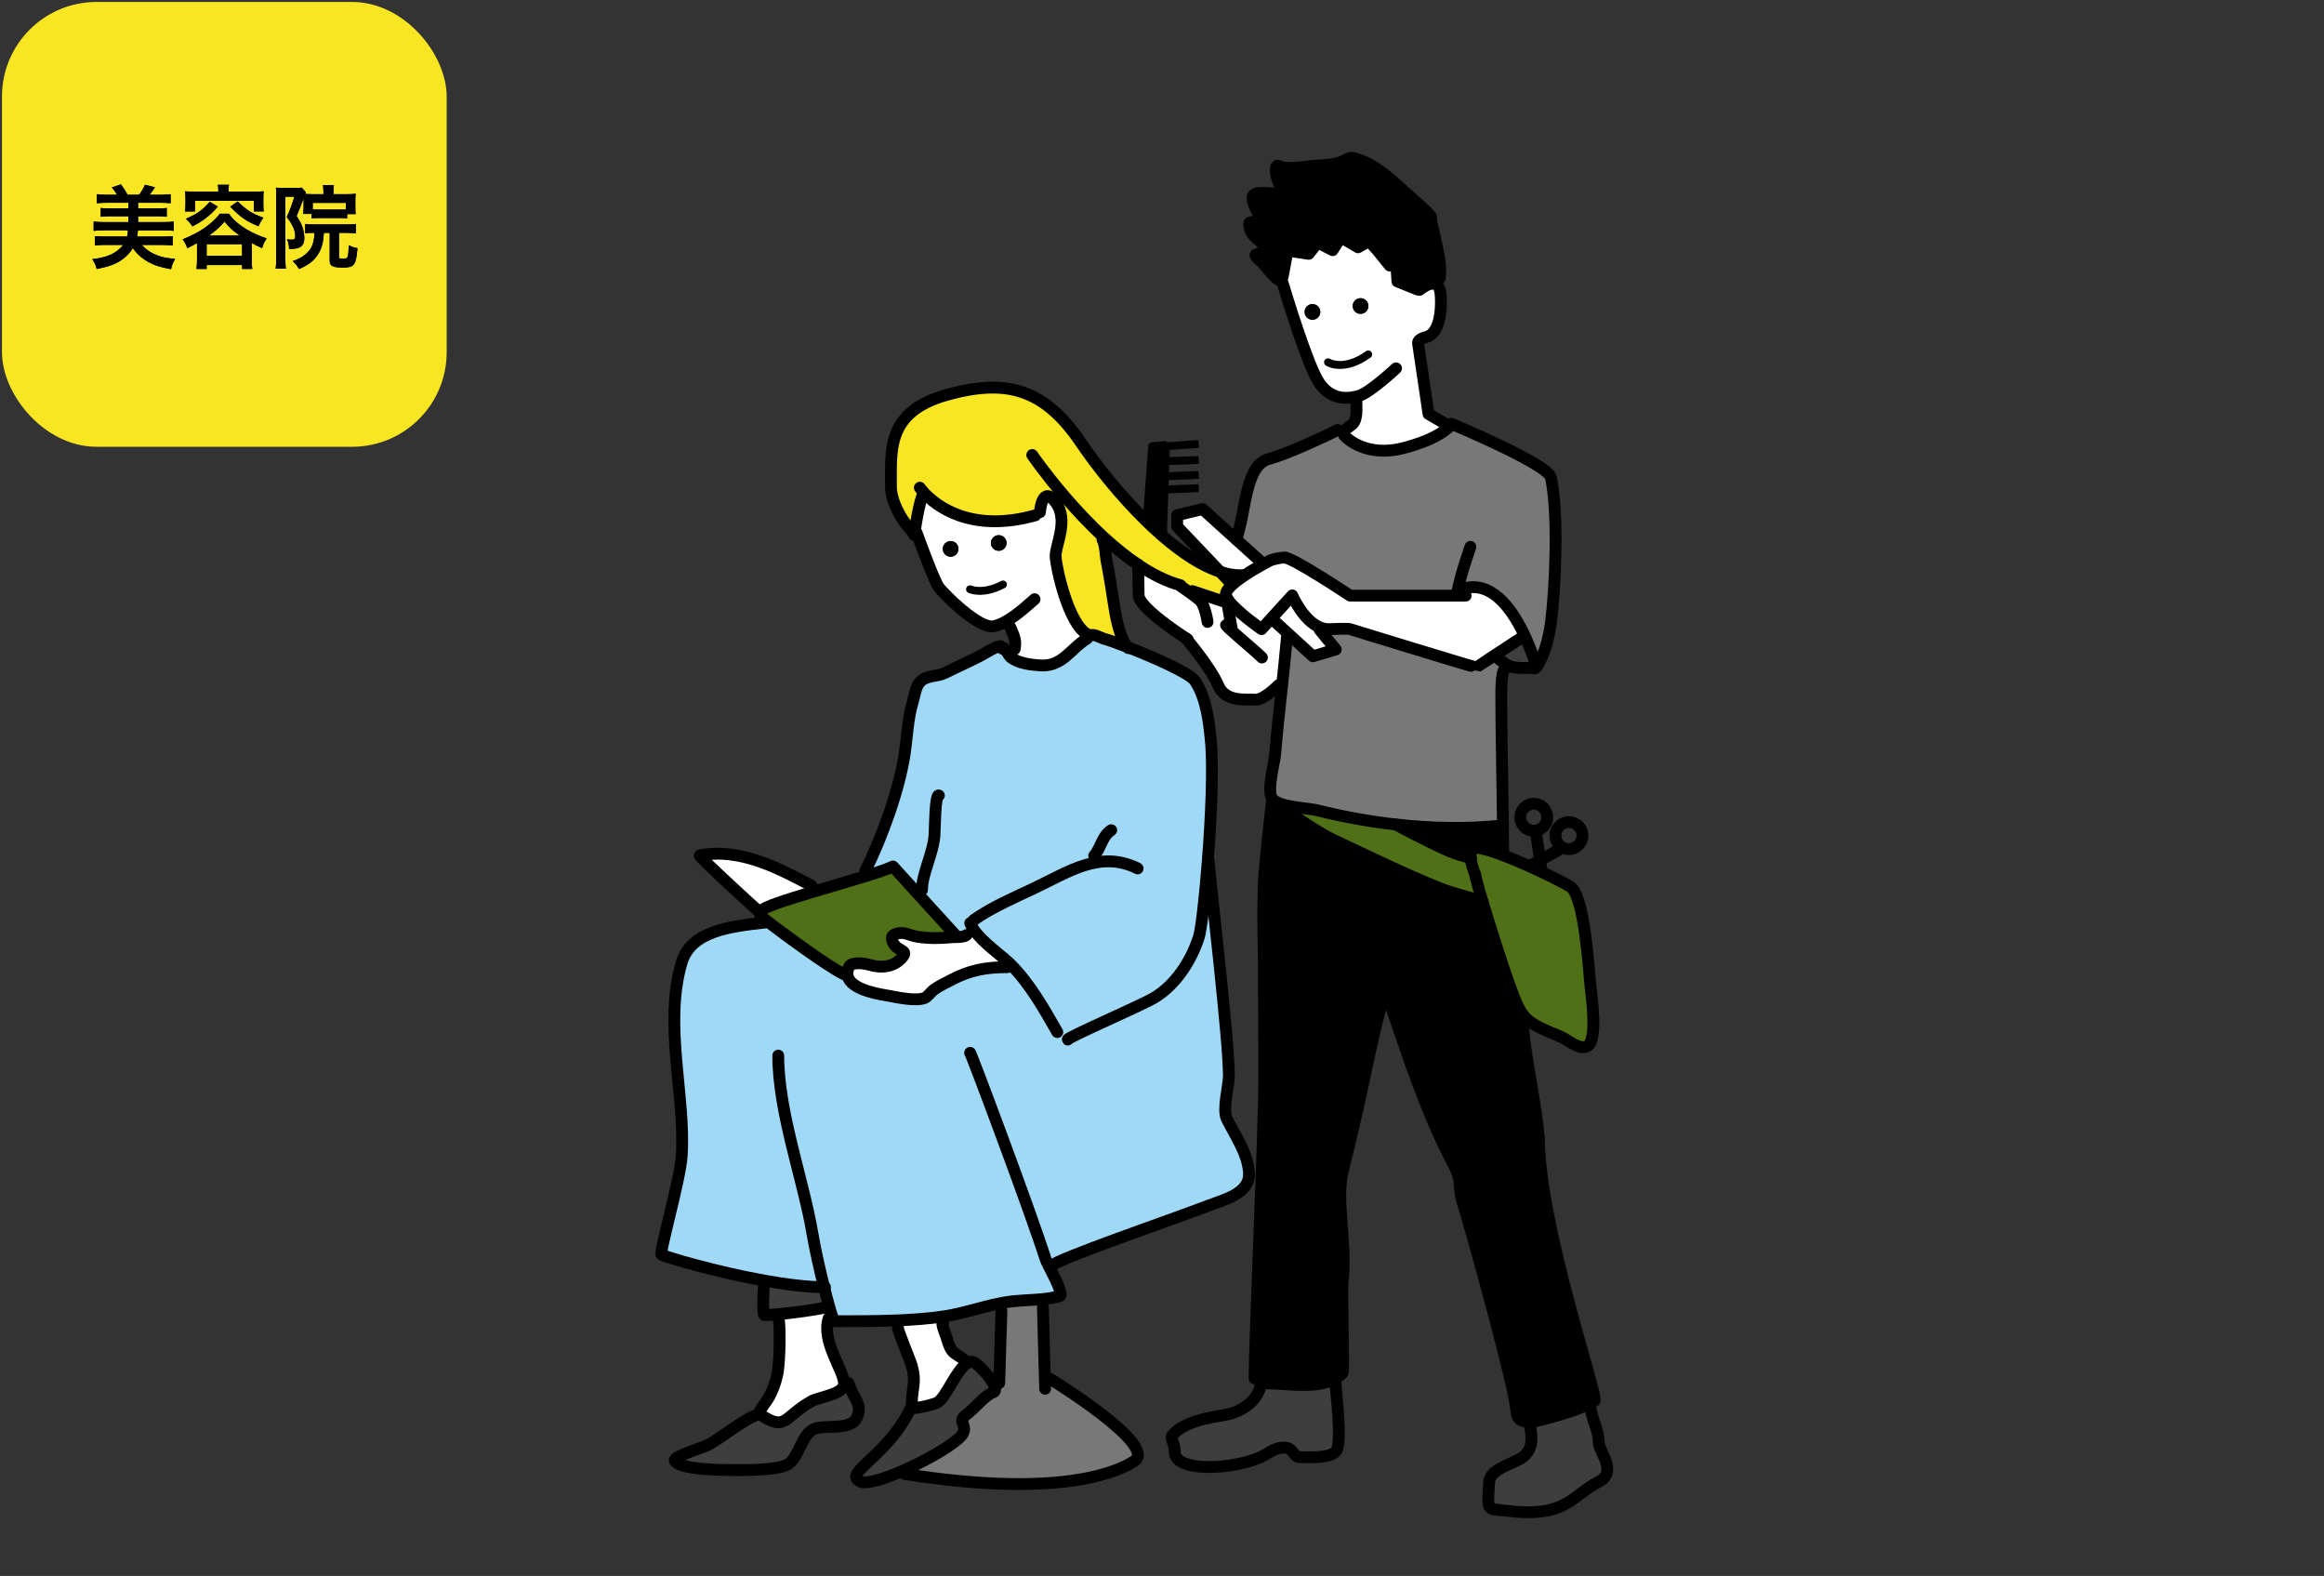 <?xml version="1.0" encoding="UTF-8"?>
<svg id="_イヤー_1" data-name="レイヤー 1" xmlns="http://www.w3.org/2000/svg" viewBox="0 0 590 400">
  <rect x="0" y="0" width="590" height="400" fill="#333333" stroke="none"/>
  <defs>
    <style>
      .cls-1 {
        fill: #f9e623;
      }

      .cls-2 {
        fill: #fff;
      }

      .cls-3 {
        fill: #9fd9f6;
      }

      .cls-4 {
        fill: #3e3e3e;
      }

      .cls-5 {
        fill: #787878;
      }

      .cls-6 {
        fill: #4f7016;
      }

      .cls-7, .cls-8, .cls-9 {
        stroke-width: 2px;
      }

      .cls-7, .cls-8, .cls-9, .cls-10 {
        fill: none;
        stroke: #000;
      }

      .cls-7, .cls-9, .cls-10 {
        stroke-linejoin: round;
      }

      .cls-7, .cls-10 {
        stroke-linecap: round;
      }

      .cls-8 {
        stroke-miterlimit: 10;
      }

      .cls-10 {
        stroke-width: 3px;
      }
    </style>
  </defs>
  <rect class="cls-1" x=".5" y=".5" width="112.9" height="112.9" rx="24" ry="24"/>
  <g>
    <g>
      <path d="M26.22,58.46c-.94,0-1.68,.05-2.44,.14v-2.37c.71,.09,1.45,.14,2.44,.14h6.35v-1.47h-4.94c-.9,0-1.4,.02-2.05,.12v-2.23c.62,.09,1.08,.11,2.05,.11h4.94v-1.43h-5.52c-1.03,0-1.79,.05-2.46,.12v-2.3c.74,.09,1.45,.14,2.46,.14h2.69c-.53-.87-.87-1.31-1.36-1.84l2.32-.8c.74,.99,1.24,1.79,1.7,2.64h2.92c.6-.78,1.06-1.56,1.5-2.53l2.51,.64c-.39,.64-.83,1.24-1.33,1.89h2.85c1.08,0,1.77-.05,2.46-.14v2.3c-.69-.07-1.43-.12-2.46-.12h-5.79v1.43h5.2c.97,0,1.43-.02,2.07-.11v2.23c-.64-.09-1.15-.12-2.07-.12h-5.2v1.47h6.6c1.08,0,1.77-.05,2.46-.14v2.37c-.69-.12-1.33-.14-2.46-.14h-6.65q-.02,.14-.07,.69s-.05,.32-.14,.9h6.58c1.1,0,1.72-.02,2.46-.11v2.37c-.78-.09-1.61-.14-2.64-.14h-5.2c.97,1.1,2.18,1.95,3.68,2.55,1.47,.58,2.69,.83,4.78,.97-.6,1.08-.78,1.56-1.03,2.64-2.64-.46-4.25-.99-5.91-1.91-1.59-.92-2.81-2.02-3.79-3.45-.69,1.13-1.61,2.14-2.83,2.99-1.54,1.08-3.1,1.66-6.35,2.32-.23-.97-.44-1.38-1.1-2.51,3.7-.37,6.19-1.5,7.84-3.61h-4.58c-1.03,0-1.86,.05-2.64,.14v-2.37c.74,.09,1.45,.11,2.46,.11h5.73c.09-.39,.12-.51,.12-.64,.02-.3,.05-.51,.07-.58,.02-.02,.02-.05,.02-.07l-.05-.28s.02,0,.02-.02h-6.21Z"/>
      <path d="M50.02,61.71c-.83,.46-1.26,.69-2.46,1.29-.34-.97-.6-1.45-1.2-2.25,2.05-.83,3.75-1.7,5.2-2.64,.99-.67,2.09-1.54,3.06-2.48,.53-.53,.76-.78,1.17-1.38h2.35c.94,1.43,2.51,2.81,4.55,4.02,1.5,.87,3.15,1.61,5.01,2.25-.6,.9-.74,1.17-1.17,2.46-1.08-.48-1.33-.6-2.62-1.31v4.32c0,.97,.02,1.56,.14,2.28h-2.58v-.99h-9.01v.99h-2.58c.09-.74,.14-1.38,.14-2.3v-4.25Zm5.4-13.36c0-.58-.02-.94-.11-1.45h2.83c-.12,.48-.14,.85-.14,1.45v.3h6.39c.92,0,1.7-.02,2.55-.09-.07,.51-.09,1.06-.09,1.68v1.7c0,.69,.02,1.15,.09,1.72h-2.48v-2.69h-14.97v2.69h-2.51c.09-.6,.11-1.03,.11-1.72v-1.7c0-.6-.05-1.13-.09-1.68,.83,.07,1.61,.09,2.53,.09h5.89v-.3Zm-.11,4.07c-1.2,1.38-1.84,2-3.2,3.04-1.15,.85-1.82,1.26-3.27,2-.55-.83-.87-1.22-1.66-1.93,1.38-.58,2.05-.92,3.01-1.54,1.22-.8,1.86-1.4,3.06-2.76l2.05,1.2Zm-2.85,12.53h9.01v-2.97h-9.01v2.97Zm8.39-5.17c-1.79-1.26-2.6-2-3.84-3.54-1.2,1.4-2.55,2.6-3.96,3.54h7.79Zm-.51-8.65c2.32,2.25,3.63,3.08,6.51,4.12-.55,.78-.71,1.06-1.24,2.18-3.24-1.38-4.48-2.25-7.17-4.97l1.91-1.33Z"/>
      <path d="M77.07,50.39q-.64,1.77-1.77,4.44c.83,1.29,1.15,1.89,1.43,2.67,.32,.92,.53,2,.53,2.92,0,1.36-.55,2.23-1.61,2.53-.48,.16-1.26,.23-2.25,.25-.07-1.24-.21-1.86-.58-2.46,.46,.07,.85,.09,1.22,.09,.76,0,.92-.18,.92-.99s-.3-1.79-.83-2.78c-.28-.55-.62-1.06-1.33-1.98,.71-1.49,1.4-3.31,1.93-5.15h-2.28v15.68c0,1.2,.02,1.84,.12,2.6h-2.58c.09-.74,.14-1.59,.14-2.64v-15.8c0-.76-.02-1.43-.07-2.14,.44,.05,.94,.07,1.61,.07h3.47c.8,0,1.13-.02,1.47-.09l1.06,1.24c-.07,.14-.09,.18-.16,.39,.44,.02,.9,.05,1.68,.05h2.92v-.78c0-.6-.05-1.1-.12-1.52h2.78c-.09,.46-.11,.87-.11,1.59v.71h3.59c.85,0,1.45-.02,2.05-.12-.07,.48-.09,.8-.09,1.66v1.84c0,.74,.02,1.1,.09,1.68h-2.18v1.08c-.58-.07-1.1-.09-1.82-.09h-5.36c-.74,0-1.29,.02-1.82,.09v-1.13h-2.14q.02-.14,.05-.41c.02-.18,.05-.85,.05-1.31v-2.18Zm2.58,8.71c-1.1,0-1.52,.02-2.16,.12v-2.37c.64,.09,1.29,.12,2.16,.12h8.46c1.15,0,1.59-.02,2.23-.12v2.39c-.67-.09-1.31-.14-2.23-.14h-2.05v6.12c0,.37,.18,.44,1.01,.44s1.06-.12,1.2-.51c.14-.39,.21-1.22,.3-2.9,.78,.41,1.15,.53,2.18,.74-.39,4.39-.8,4.92-3.79,4.92-2.48,0-3.26-.41-3.26-1.72v-7.08h-1.47c-.21,2.67-.55,3.91-1.47,5.4-.99,1.61-2.37,2.69-4.83,3.79-.53-.9-.87-1.33-1.61-2.02,2.07-.74,3.29-1.54,4.25-2.78,.8-1.03,1.15-2.25,1.31-4.39h-.23Zm8.16-7.61h-8.42v1.66c.37,.02,.74,.05,1.54,.05h5.36c.81,0,1.06,0,1.52-.05v-1.66Z"/>
    </g>
    <g>
      <path d="M26.22,58.46c-.94,0-1.68,.05-2.44,.14v-2.37c.71,.09,1.45,.14,2.44,.14h6.35v-1.47h-4.94c-.9,0-1.4,.02-2.05,.12v-2.23c.62,.09,1.08,.11,2.05,.11h4.94v-1.43h-5.52c-1.03,0-1.79,.05-2.46,.12v-2.3c.74,.09,1.45,.14,2.46,.14h2.69c-.53-.87-.87-1.31-1.36-1.84l2.32-.8c.74,.99,1.24,1.79,1.7,2.64h2.92c.6-.78,1.06-1.56,1.5-2.53l2.51,.64c-.39,.64-.83,1.24-1.33,1.89h2.85c1.08,0,1.77-.05,2.46-.14v2.3c-.69-.07-1.43-.12-2.46-.12h-5.79v1.43h5.2c.97,0,1.43-.02,2.07-.11v2.23c-.64-.09-1.15-.12-2.07-.12h-5.2v1.47h6.6c1.08,0,1.77-.05,2.46-.14v2.37c-.69-.12-1.33-.14-2.46-.14h-6.65q-.02,.14-.07,.69s-.05,.32-.14,.9h6.58c1.1,0,1.72-.02,2.46-.11v2.37c-.78-.09-1.61-.14-2.64-.14h-5.2c.97,1.1,2.18,1.95,3.68,2.55,1.47,.58,2.69,.83,4.78,.97-.6,1.08-.78,1.56-1.03,2.64-2.64-.46-4.25-.99-5.91-1.91-1.59-.92-2.81-2.02-3.79-3.45-.69,1.13-1.61,2.14-2.83,2.99-1.54,1.08-3.1,1.66-6.35,2.32-.23-.97-.44-1.38-1.1-2.51,3.7-.37,6.19-1.5,7.84-3.61h-4.58c-1.03,0-1.86,.05-2.64,.14v-2.37c.74,.09,1.45,.11,2.46,.11h5.73c.09-.39,.12-.51,.12-.64,.02-.3,.05-.51,.07-.58,.02-.02,.02-.05,.02-.07l-.05-.28s.02,0,.02-.02h-6.21Z"/>
      <path d="M50.02,61.71c-.83,.46-1.26,.69-2.46,1.29-.34-.97-.6-1.45-1.2-2.25,2.05-.83,3.75-1.7,5.2-2.64,.99-.67,2.09-1.54,3.06-2.48,.53-.53,.76-.78,1.17-1.38h2.35c.94,1.43,2.51,2.81,4.55,4.02,1.5,.87,3.15,1.61,5.01,2.25-.6,.9-.74,1.17-1.17,2.46-1.08-.48-1.33-.6-2.62-1.31v4.32c0,.97,.02,1.56,.14,2.28h-2.58v-.99h-9.01v.99h-2.58c.09-.74,.14-1.38,.14-2.3v-4.25Zm5.4-13.36c0-.58-.02-.94-.11-1.45h2.83c-.12,.48-.14,.85-.14,1.45v.3h6.39c.92,0,1.7-.02,2.55-.09-.07,.51-.09,1.06-.09,1.68v1.7c0,.69,.02,1.15,.09,1.72h-2.48v-2.69h-14.97v2.69h-2.51c.09-.6,.11-1.03,.11-1.72v-1.7c0-.6-.05-1.13-.09-1.68,.83,.07,1.61,.09,2.53,.09h5.89v-.3Zm-.11,4.07c-1.2,1.38-1.84,2-3.2,3.04-1.15,.85-1.82,1.26-3.27,2-.55-.83-.87-1.22-1.66-1.93,1.38-.58,2.05-.92,3.01-1.54,1.22-.8,1.86-1.4,3.06-2.76l2.05,1.2Zm-2.85,12.53h9.01v-2.97h-9.01v2.97Zm8.39-5.17c-1.79-1.26-2.6-2-3.84-3.54-1.2,1.4-2.55,2.6-3.96,3.54h7.79Zm-.51-8.65c2.32,2.25,3.63,3.08,6.51,4.12-.55,.78-.71,1.06-1.24,2.18-3.24-1.38-4.48-2.25-7.17-4.97l1.91-1.33Z"/>
      <path d="M77.07,50.39q-.64,1.77-1.77,4.44c.83,1.29,1.15,1.89,1.43,2.67,.32,.92,.53,2,.53,2.92,0,1.36-.55,2.23-1.61,2.53-.48,.16-1.26,.23-2.25,.25-.07-1.24-.21-1.86-.58-2.46,.46,.07,.85,.09,1.22,.09,.76,0,.92-.18,.92-.99s-.3-1.79-.83-2.78c-.28-.55-.62-1.06-1.33-1.98,.71-1.49,1.4-3.31,1.93-5.15h-2.28v15.68c0,1.2,.02,1.84,.12,2.6h-2.58c.09-.74,.14-1.59,.14-2.64v-15.8c0-.76-.02-1.43-.07-2.14,.44,.05,.94,.07,1.61,.07h3.47c.8,0,1.13-.02,1.47-.09l1.06,1.24c-.07,.14-.09,.18-.16,.39,.44,.02,.9,.05,1.68,.05h2.92v-.78c0-.6-.05-1.1-.12-1.52h2.78c-.09,.46-.11,.87-.11,1.59v.71h3.59c.85,0,1.45-.02,2.05-.12-.07,.48-.09,.8-.09,1.66v1.84c0,.74,.02,1.1,.09,1.68h-2.18v1.08c-.58-.07-1.1-.09-1.82-.09h-5.36c-.74,0-1.29,.02-1.82,.09v-1.13h-2.14q.02-.14,.05-.41c.02-.18,.05-.85,.05-1.31v-2.18Zm2.58,8.71c-1.1,0-1.52,.02-2.16,.12v-2.37c.64,.09,1.29,.12,2.16,.12h8.46c1.15,0,1.59-.02,2.23-.12v2.39c-.67-.09-1.31-.14-2.23-.14h-2.05v6.12c0,.37,.18,.44,1.01,.44s1.06-.12,1.2-.51c.14-.39,.21-1.22,.3-2.9,.78,.41,1.15,.53,2.18,.74-.39,4.39-.8,4.92-3.79,4.92-2.48,0-3.26-.41-3.26-1.72v-7.08h-1.47c-.21,2.67-.55,3.91-1.47,5.4-.99,1.61-2.37,2.69-4.83,3.79-.53-.9-.87-1.33-1.61-2.02,2.07-.74,3.29-1.54,4.25-2.78,.8-1.03,1.15-2.25,1.31-4.39h-.23Zm8.16-7.61h-8.42v1.66c.37,.02,.74,.05,1.54,.05h5.36c.81,0,1.06,0,1.52-.05v-1.66Z"/>
    </g>
  </g>
  <g>
    <g>
      <path class="cls-4" d="M380.25,166.99l-1.72-.06c3.39-2.23,7.87-5.16,7.87-5.16l.76-.24c1.14,2.47,1.95,4.75,2.42,6.19l-.23,1.91c-1.99-.2-4.9,.18-6.65-.79-.12-.07-.24-.15-.35-.23-.22-.17-2.1-1.42-2.1-1.62Z"/>
      <path class="cls-6" d="M374.52,221.96c-.72-1.71-1.05-3.05-1.14-4.05-.18-1.9,.49-2.66,1.04-2.71,1.36-.1,4.06,.7,7.19,1.89,7.21,2.73,16.7,7.54,17.38,8.22,3.38,3.38,4.31,20.69,4.84,25.43,.26,2.36,1.82,13.47-.91,14.84-2,1-5.03-1.75-6.66-2.43-5.01-2.08-7.47-3.12-9.2-5.1-1.53-1.75-2.48-4.24-4.12-8.82-1.86-5.2-3.47-10.46-5.15-15.75-.48-1.51-.95-3.02-1.4-4.54-.7-2.3-1.35-4.62-1.93-6.96l.06-.02Z"/>
      <path class="cls-5" d="M337.5,159.69c5.71-.22,5.25,0,5.25,0,0,0,31.92,9.83,32.05,9.7,.04-.04,1.69-1.12,3.73-2.46l1.72,.06c0,.2,1.88,1.45,2.1,1.62,.11,.08,.23,.16,.35,.23l-.59,.93c-1.11,.31-.97,6.85-.97,7.9,0,6.99,.29,21.56,.42,31.84-9.06,.96-18.3,.76-27.19-.24-6.96-.77-13.69-2.03-19.96-3.6-1.62-.4-5.42-.62-8.26-1.34-1.33-.35-2.45-.8-3.03-1.45-.08-.07-.14-.15-.19-.23-1.32-1.98,.61-9,.8-11.28,.48-5.79,1.12-11.57,1.75-17.35,.46-4.31,.92-8.63,1.3-12.95l.23-.25,6.3,5.76,5.81-1.73-4.09-5,.26-.53c.7,.26,1.43,.4,2.21,.37Z"/>
      <path d="M321.62,351.12l-1.52-.07c.02-.16,.02-.31,.02-.47l-1.62-.71c0-8.31,1.98-52.9,2.37-69.97,.25-10.82,0-17.49,0-32.47,0-9.99-.38-13.64,0-23.61,.15-3.71,2-20.86,2.16-20.85h0l.09-.09c.58,.65,1.7,1.1,3.03,1.45l-.87,.58c4.52,3.14,10.26,6.89,13.09,8.21,9.02,4.21,17.97,8.65,27.23,12.36,3.46,1.39,7.66,2.2,10.79,3.46,.45,1.52,.92,3.03,1.4,4.54,1.68,5.29,3.29,10.55,5.15,15.75,1.64,4.58,2.59,7.07,4.12,8.82l-.34,.25c-.61,5.3,3.54,22.69,3.84,30.11h.1c0,22.53,15.26,66.31,14.14,67.14-.33,.25-.76,.51-1.27,.76-4.28,2.2-13.92,4.56-14.39,4.56-.26-.01-.5-.02-.72-.03-3.37-.13-3.14-.67-3.84-5.29-1.14-7.42-11.55-45.22-13.15-50.01-1.42-4.27-.02-5.46-2.42-9.99-7.24-13.68-11.74-28.26-16.78-42.81l-.68,.24c-1.01,.46-5.21,20.66-5.55,22.29-1.37,6.53-3.54,15.72-5.15,22.15-1.78,7.14,1.16,18.52,0,27.8-.25,2.06,.38,22.92,0,23.3-.92,.92-2.02,1.58-3.24,2.04-4.85,1.82-11.56,.56-15.99,.56Z"/>
      <path class="cls-6" d="M325.28,204.91l.87-.58c2.84,.72,6.64,.94,8.26,1.34,6.27,1.57,13,2.83,19.96,3.6h0c1.22,.68,3.29,1.78,4.53,2.4,3.41,1.7,6.86,3.55,10.43,4.92,1.3,.51,2.82,.72,4.05,1.32,.09,1,.42,2.34,1.14,4.05l-.06,.02c.58,2.34,1.23,4.66,1.93,6.96-3.13-1.26-7.33-2.07-10.79-3.46-9.26-3.71-18.21-8.15-27.23-12.36-2.83-1.32-8.57-5.07-13.09-8.21Z"/>
      <path class="cls-4" d="M339.04,350.58c0,2.54,1.93,16,0,17.94-1.69,1.68-6.83,1.33-9.2,1.33-1.23,0-1.58-2.07-3.2-2.37-2.08-.39-4.25,1.04-4.25,1.04,0,0-1.94,1.43-5.42,2.42-7.92,2.26-18.71,2.07-18.74-2.42-.02-3.18-1.8-3.24,0-4.87,4.12-3.72,11.63-4.11,14.05-4.79,4.77-1.35,7.59-4.67,7.82-7.81l1.52,.07c4.43,0,11.14,1.26,15.99-.56l1.43,.02Z"/>
      <path class="cls-4" d="M405.87,366.11c0,2.28,4.9,7.47,0,9.98-7.17,3.67-8.06,9.38-24.14,7.29-4.03-.53-4.23,.63-3.66-7.29,.25-3.37,6.38-4.52,8.69-6.37,3.54-2.83,1.35-7.96,1.65-7.96v-.92c.23,.01,.47,.02,.73,.03,.47,0,10.11-2.36,14.39-4.56l.06,.12c.82,4.96,2.28,6.54,2.28,9.68Z"/>
      <path class="cls-5" d="M370.32,148.69c-.1,.39-.18,.78-.26,1.18v1.31h-27.31s-14.66-9.77-16.68-9.66c-2.03,.1-3.59,.72-3.59,.72,0,0-.7,.36-1.76,.94l-.41-.42-6.5-5.87,.04-.04c2.54-7.07,2.17-18.65,8.2-20.33,4.89-1.36,13.43-5.38,16.45-6.84l2.75,.83s4.91,5.83,15.07,3.21c7.3-1.88,10.41-4.23,11.58-5.39,.46-.46,.62-.74,.62-.74,0,0,24.49,10.21,25.22,13.62,2.01,9.34,1.06,28.76,0,36.78s-3.67,11.32-3.67,11.32c0,0-.16-.6-.49-1.59-.47-1.44-1.28-3.72-2.42-6.19-2.86-6.19-7.79-13.61-14.67-12.36l-2.17-.48Z"/>
      <path class="cls-2" d="M370.06,151.18v-1.31c.08-.4,.16-.79,.26-1.18l2.17,.48c6.88-1.25,11.81,6.17,14.67,12.36l-.76,.24s-4.48,2.93-7.87,5.16c-2.04,1.34-3.69,2.42-3.73,2.46-.13,.13-32.05-9.7-32.05-9.7,0,0,.46-.22-5.25,0-.78,.03-1.51-.11-2.21-.37-4.44-1.64-7.22-8.19-7.22-8.19l-5.3,5.81-2.5,2.75s-5.9-4.08-8.19-7.05c-.42-.55-.72-1.07-.84-1.51-.19-.74,.49-1.71,1.61-2.73,.86-.79,1.97-1.61,3.14-2.39,1.68-1.11,3.46-2.14,4.73-2.83,1.06-.58,1.76-.94,1.76-.94,0,0,1.56-.62,3.59-.72,2.02-.11,16.68,9.66,16.68,9.66h27.31Z"/>
      <path d="M381.62,217.06v.03c-3.14-1.19-5.84-1.99-7.2-1.89-.55,.05-1.22,.81-1.04,2.71-1.23-.6-2.75-.81-4.05-1.32-3.57-1.37-7.02-3.22-10.43-4.92-1.24-.62-3.31-1.72-4.53-2.39h0c8.89,.99,18.13,1.19,27.19,.23,.04,2.97,.06,5.58,.06,7.55Z"/>
      <path class="cls-2" d="M341.71,100.98c-2.25,0-4.76-.83-6.82-3.85-2.83-4.16-8.27-22-9.44-25.88l-.17,.05c-.49-.1-1.04-.49-1.6-1l1.97-.1,1.22-6.58,5.36,.81,2.31-2.88,3.78,1.95,2.07-3.29,4.38,2.56,2.8-1.58,2.19,2.43,3.05,3.78,1.58-1.83,.37,5.85,5.11,2.07,.56,.06s1.8-1.55,3.31-1.55c1,0,1.86,.67,2.01,2.89,.36,5.59-.89,9.99-3.69,10.66-2.17,.51-2.07,1.49-2.07,1.49l2.67,18.03,4.52,2.64,.72,.62c-1.17,1.16-4.28,3.51-11.58,5.39-10.16,2.62-15.07-3.21-15.07-3.21l-2.75-.83c.47-.23,.81-.39,.98-.48l1.94,.02c1.72-1.71,2.6-1.16,2.94-4.26,.06-.44,0-3.49,0-3.49l-2.64-.49Zm5.69-23.3c0-1.1-.89-2-1.99-2s-2,.9-2,2,.9,1.99,2,1.99,1.99-.89,1.99-1.99Zm-12.21,1.49c0-1.1-.9-1.99-2-1.99s-1.99,.89-1.99,1.99,.89,2,1.99,2,2-.9,2-2Z"/>
      <path d="M363.18,54.98c.71,4.98,2.98,10.61,2.32,15.68l-1.76,1.34c-1.51,0-3.31,1.55-3.31,1.55l-.56-.06-5.11-2.07-.37-5.85-1.58,1.83-3.05-3.78-2.19-2.43-2.8,1.58-4.38-2.56-2.07,3.29-3.78-1.95-2.31,2.88-5.36-.81-1.22,6.58-1.97,.1c-1.22-1.15-2.5-2.93-3.28-3.71-.04-.04-2.03-1.7-1.62-1.91,.3-.15,3.03-1.01,2.8-1.47-.95-1.9-3.34-2.63-4.12-4.7-.07-.19-.64-1.94-.14-2.06,.71-.18,2.72-.23,3.23-.74,.35-.34-.6-.77-.88-1.17-.53-.75-2.32-4.16-1.47-5,1.37-1.37,5.69,.16,7.49-.74,.35-.17-.77-1.63-.88-1.91-.46-1.16-1.37-3.58-.73-4.85,.04-.09,1.12,.28,1.17,.3,.82,.27,1.5,.29,2.36,.29,2.12,0,4.34-.43,6.46-.59,2-.15,4.46-.18,6.33-.88,1.06-.4,2.02-1.33,3.23-1.03,5.69,1.42,9.85,5.83,14.11,9.56,1.08,.94,4.68,4.05,5.5,5.24l-.06,.05Z"/>
      <path d="M345.41,75.68c1.1,0,1.99,.9,1.99,2s-.89,1.99-1.99,1.99-2-.89-2-1.99,.9-2,2-2Z"/>
      <path class="cls-2" d="M335.03,159.85l4.09,5-5.81,1.73-6.3-5.76-3.34-3.06-.9-.82,5.3-5.81s2.78,6.55,7.22,8.19l-.26,.53Z"/>
      <path d="M333.19,77.18c1.1,0,2,.89,2,1.99s-.9,2-2,2-1.99-.9-1.99-2,.89-1.99,1.99-1.99Z"/>
      <path class="cls-2" d="M311.59,152.99l.49-.35c2.29,2.97,8.19,7.05,8.19,7.05l2.5-2.75,.9,.82,3.34,3.06-.23,.25c-.38,4.32-.84,8.64-1.3,12.95l-.92-.1s-3.71,3.84-5.95,3.67c-2.24-.18-7.5,.75-9.36-3.67-1.8-4.29-7.79-11.46-8.16-11.91t-.02-.02c-2.24-1.44-12-7.96-12-10.93s-.13-7.14-.15-7.72c3.53,2.37,7.17,4.24,10.78,5.2l.15,.31s1.31,.89,2.63,1.86l.23-.68,8.88,2.96Z"/>
      <path class="cls-2" d="M320.31,142.76l.41,.42c-1.27,.69-3.05,1.72-4.73,2.83l-.03-.05c-1.97,.18-4.06-.13-6.21-.83l-10.9-11.46v-2.91l6.45-1.55,8.51,7.68,6.5,5.87Z"/>
      <path class="cls-3" d="M306.61,218.71l.26,.02c.48,6.31,5.11,45.19,5.11,54.31,0,2.58-1.71,8.59-.51,10.98,2.11,4.23,5.27,8.67,5.61,13.54,.39,5.39-6.22,6.87-10.21,8.42-8.95,3.48-38.26,13.43-40.34,15.52h-.19c1.34,2.63,3.68,7.2,2.74,7.46-1.42,.4-2.95,.63-4.51,.79-3.02,.29-6.18,.3-9.03,.75-.56,.09-1.12,.19-1.67,.3-4.68,.93-9.22,2.55-13.9,3.27-.24,.04-.48,.07-.73,.11-3.56,.51-7.43,.8-11.34,.96-5.48,.23-11.06,.21-16.02,.21-.11,0-.3-.38-.54-1.05-.23-.65-.52-1.58-.83-2.7-.4-1.39-.85-3.08-1.3-4.89-4.44-.02-9.78-.7-15.12-1.66-12.51-2.23-25.04-6.01-26.13-6.56-.72-.36,4.68-18.83,5.1-25.02,1.05-15.08-4.68-33.33,0-49.17,2.36-7.97,12.19-9.14,21.09-10.13l.31-.58c3.97,3.02,15.02,11.3,19.76,13.67l.91-.05c.14,3.56,6.74,4.91,9.55,5.37,2.63,.44,7.39,1.63,10.01,.76,.73-.25,1.63-1.53,2.27-2.03,1.23-.95,2.78-1.65,4.18-2.4,4.97-2.68,9.14-3.42,14.56-3.42l.69-.88c-2.35-2.24-6.88-5.37-9.09-8.51l-1.92,1.23c-.52,.5-2.1,.52-3.1,.54v-.83l-15.59-17.11c-1.17,.59-3.6,1.41-6.65,2.36l-.37-1.19c4.15-8.31,8.62-20.52,10.01-29.8,.65-4.34,.76-8.83,2.02-13.04,.47-1.55,.7-3.77,1.78-5.06,1.53-1.85,4.41-1.39,6.45-2.41,3.02-1.51,6.13-2.86,9.12-4.43,1.08-.57,2.4-1.45,3.67-1.99l1.97,.11c.13-.06,.29,.07,.46,.3,.45,.56,1.03,1.72,1.5,2.09,1.92,1.49,5,1.86,7.34,2.02,5.77,.42,7.78-4.28,12.03-6.83l-.04-1.1,.91,.29c.79-.44,2.76,.75,3.56,.93,.66,.15,2.9,.94,5.75,2.04,6.39,2.49,15.81,6.57,17.17,8.6,2.89,4.33,3.58,10.41,4.05,15.45,.62,6.66,.05,19.47-.81,30.44Z"/>
      <path class="cls-1" d="M315.96,145.96l.03,.05c-1.17,.78-2.28,1.6-3.14,2.39l-.18-.19-2.92-3.08c2.15,.7,4.24,1.01,6.21,.83Z"/>
      <path class="cls-1" d="M234.62,125.11l-.42,.67s-.95,1.92-2.06,9.73c-.6-.35-.92-1.16-1.46-1.7-1.67-1.68-4.54-6.59-4.49-10.35,.1-8.8-1.46-18.87,14.18-23.24,15.63-4.38,25.04-1.16,34.07,12.17,3.99,5.88,9.92,13.34,16.45,19.74,1.43,1.39,2.88,2.74,4.35,4.01,4.84,4.16,9.84,7.49,14.51,8.99l2.92,3.08,.18,.19c-1.12,1.02-1.8,1.99-1.61,2.73,.12,.44,.42,.96,.84,1.51l-.49,.35-8.88-2.96-.23,.68c-1.32-.97-2.63-1.86-2.63-1.86l-.15-.31c-3.61-.96-7.25-2.83-10.78-5.2-2.97-2-5.86-4.36-8.58-6.84-3.78-3.47-7.23-7.19-10.09-10.52l-2.85,.79c-2.92-3.1-3.39,3.23-3.39,3.23l-1.13,.79c-16.52,4.65-25.35-2.55-28.26-5.68Z"/>
      <path d="M295.95,112.95l.03,.34-.74,22.85c-1.47-1.27-2.92-2.62-4.35-4.01l.25-.25,1.37-18.64,3.44-.29Z"/>
      <path class="cls-5" d="M265.26,349.97l1.26-.03s27.61,16.87,21.47,20.9c-6.13,4.02-22.61,8.92-58.15,3.31l.19-1.21c6.15-2.78,12.61-6.62,14.18-8.72,1.75-2.34-1.37-3.33,.98-5.05,2.39-1.75,4.78-5.01,6.92-5.74,.76-.26,.65-1.12,.11-2.17l1.45-.21,.57-18.35-.37-1.9c.55-.11,1.11-.21,1.67-.3,2.85-.45,6.01-.46,9.03-.75l.2,2.12,.49,18.1Z"/>
      <path class="cls-1" d="M282.97,154.55c.38,2.44,1.41,7.52,3.23,9.67-2.85-1.1-5.09-1.89-5.75-2.04-.8-.18-2.77-1.37-3.56-.93l-.91-.29c-4.82-2.82-7.82-16.75-7.98-19.63-.17-2.88,3.45-9.15,0-13.83-.21-.29-.41-.53-.6-.73l2.85-.79c2.86,3.33,6.31,7.05,10.09,10.52l-.45,.48c.75,1.25,.71,3.62,.99,5.08,.8,4.16,1.45,8.31,2.09,12.49Z"/>
      <path class="cls-2" d="M232.83,135.58l-.28,.1c-.15-.03-.29-.09-.41-.17,1.11-7.81,2.06-9.73,2.06-9.73l.42-.67c2.91,3.13,11.74,10.33,28.26,5.68l1.13-.79s.47-6.33,3.39-3.23c.19,.2,.39,.44,.6,.73,3.45,4.68-.17,10.95,0,13.83,.16,2.88,3.16,16.81,7.98,19.63l.04,1.1c-4.25,2.55-6.26,7.25-12.03,6.83-2.34-.16-5.42-.53-7.34-2.02-.47-.37-1.05-1.53-1.5-2.09h2.44c.48-2.41-.23-3.46-1.13-5.62l-2.8-.62c-.49,.19-.98,.33-1.45,.42-3.78,.69-12.54-8.16-13.82-9.83-1.16-1.5-4.84-11.57-5.56-13.55Zm22.72,2.24c0-1.1-.89-1.99-2-1.99s-1.99,.89-1.99,1.99,.89,1.99,1.99,1.99,2-.89,2-1.99Zm-12.22,1.5c0-1.11-.89-2-1.99-2s-2,.89-2,2,.9,1.99,2,1.99,1.99-.89,1.99-1.99Z"/>
      <path class="cls-2" d="M256.39,244.61l-.69,.88c-5.42,0-9.59,.74-14.56,3.42-1.4,.75-2.95,1.45-4.18,2.4-.64,.5-1.54,1.78-2.27,2.03-2.62,.87-7.38-.32-10.01-.76-2.81-.46-9.41-1.81-9.55-5.37-.03-.56,.1-1.18,.44-1.85,.66-1.32,4.03-.82,5.06-.5,2.97,.91,6.2,.69,8.36-1.78,1.46-1.67-.06-1.56-1.52-2.78-.57-.48-1.72-2.44-.51-3.04,2.29-1.14,3.77,.17,5.95,.51,3.03,.46,5.72,.4,8.74,.12,.15-.01,.37-.02,.63-.02,1-.02,2.58-.04,3.1-.54l1.92-1.23c2.21,3.14,6.74,6.27,9.09,8.51Z"/>
      <path d="M253.55,135.83c1.11,0,2,.89,2,1.99s-.89,1.99-2,1.99-1.99-.89-1.99-1.99,.89-1.99,1.99-1.99Z"/>
      <path class="cls-4" d="M252.22,351.26c.54,1.05,.65,1.91-.11,2.17-2.14,.73-4.53,3.99-6.92,5.74-2.35,1.72,.77,2.71-.98,5.05-1.57,2.1-8.03,5.94-14.18,8.72-5.14,2.33-10.06,3.91-11.71,3.08-4.37-2.19,7.17-6.41,12.94-18.75,0,.56,5.84-.69,6.86-1.36,2.15-1.44,4.7-8.22,7.41-9.9,.46-.28,.93-.42,1.4-.35,.86,.12,4.11,3.33,5.29,5.6Z"/>
      <path class="cls-2" d="M245.02,345.28l.51,.73c-2.71,1.68-5.26,8.46-7.41,9.9-1.02,.67-6.86,1.92-6.86,1.36l.22-.72c0-4.61,1.23-5.35,0-9.95-.22-.85-3.9-9.65-3.51-9.69l-.07-1.77c3.91-.16,7.78-.45,11.34-.96l.21,1.44c-.73,0,.64,3.16,.79,3.68,1.32,4.61,1.82,3.75,4.78,5.98Z"/>
      <path d="M241.34,137.32c1.1,0,1.99,.89,1.99,2s-.89,1.99-1.99,1.99-2-.89-2-1.99,.9-2,2-2Z"/>
      <path class="cls-6" d="M242.27,237.04v.83c-.25,0-.47,0-.62,.02-3.02,.28-5.71,.34-8.74-.12-2.18-.34-3.66-1.65-5.95-.51-1.21,.6-.06,2.56,.51,3.04,1.46,1.22,2.98,1.11,1.52,2.78-2.16,2.47-5.39,2.69-8.36,1.78-1.03-.32-4.4-.82-5.06,.5-.34,.67-.47,1.29-.44,1.85l-.91,.05c-4.74-2.37-15.79-10.65-19.76-13.67-.92-.69-1.46-1.11-1.46-1.11l.23-1.25c.43-.92,6.31-2.82,13.09-4.85,4.65-1.39,9.72-2.85,13.72-4.09,3.05-.95,5.48-1.77,6.65-2.36l15.58,17.11Z"/>
      <path class="cls-4" d="M215.38,351.05c1.79,4.84,3.19,5,2.45,7.96-1.16,4.61-8.39,2.3-11.4,3.8-2.99,1.5-3.76,7.56-6.6,8.98-3.38,1.69-14.79,1.32-14.79,1.32,0,0-12.5,.11-13.74-2.37-.51-1.03,7.61-3.5,8.45-3.97,3.99-2.21,8.81-6.4,12.71-7.76l.24-.16c6.94,4.63,5.92,1.03,13.27-3.17,1.79-1.02,7.08-1.61,8.12-3.7,.13-.25,.18-.55,.18-.89l1.11-.04Z"/>
      <path class="cls-2" d="M214.27,351.09c0,.34-.05,.64-.18,.89-1.04,2.09-6.33,2.68-8.12,3.7-7.35,4.2-6.33,7.8-13.27,3.17-.3-.2,1.56-2.79,1.84-3.17,1.37-1.82,2.54-5.18,2.91-7.39,.48-2.86,.77-11.95,.08-14.52l-.02-.2c3.51-.33,8.87-1,12.06-1.72l.94-.25c.31,1.12,.6,2.05,.83,2.7l-.95,.25c-1.97,5.93,3.84,13.19,3.88,16.54Z"/>
      <path class="cls-4" d="M210.51,331.6l-.94,.25c-3.19,.72-8.55,1.39-12.06,1.72-2,.19-3.41,.27-3.49,.19-.52-.52-.13-7.7,0-8.32l.07-.39c5.34,.96,10.68,1.64,15.12,1.66,.45,1.81,.9,3.5,1.3,4.89Z"/>
      <path class="cls-2" d="M206.01,224.78l.31,1.6c-6.78,2.03-12.66,3.93-13.09,4.85l-1.05-.28s-15.08-13.72-14.52-13.83c10.42-2.08,20.77,3.68,28.35,7.66Z"/>
    </g>
    <g>
      <path class="cls-10" d="M232.71,135.24s.04,.12,.12,.34c.72,1.98,4.4,12.05,5.56,13.55,1.28,1.67,10.04,10.52,13.82,9.83,.47-.09,.96-.23,1.45-.42,3.44-1.32,7.16-4.87,8.99-6.45"/>
      <path class="cls-10" d="M232.55,135.68c-.15-.03-.29-.09-.41-.17-.6-.35-.92-1.16-1.46-1.7-1.67-1.68-4.54-6.59-4.49-10.35,.1-8.8-1.46-18.87,14.18-23.24,15.63-4.38,25.04-1.16,34.07,12.17,3.99,5.88,9.92,13.34,16.45,19.74,1.43,1.39,2.88,2.74,4.35,4.01,4.84,4.16,9.84,7.49,14.51,8.99,2.15,.7,4.24,1.01,6.21,.83"/>
      <path class="cls-10" d="M262.06,115.49s3.18,4.65,8.19,10.49c2.86,3.33,6.31,7.05,10.09,10.52,2.72,2.48,5.61,4.84,8.58,6.84,3.53,2.37,7.17,4.24,10.78,5.2"/>
      <path class="cls-10" d="M264.01,130s.47-6.33,3.39-3.23c.19,.2,.39,.44,.6,.73,3.45,4.68-.17,10.95,0,13.83,.16,2.88,3.16,16.81,7.98,19.63"/>
      <path class="cls-10" d="M254.54,164.69c.04-.12,.1-.18,.15-.21,.13-.06,.29,.07,.46,.3,.45,.56,1.03,1.72,1.5,2.09,1.92,1.49,5,1.86,7.34,2.02,5.77,.42,7.78-4.28,12.03-6.83"/>
      <path class="cls-10" d="M253.96,163.99c-.4,.07-.82,.21-1.24,.38-1.27,.54-2.59,1.42-3.67,1.99-2.99,1.57-6.1,2.92-9.12,4.43-2.04,1.02-4.92,.56-6.45,2.41-1.08,1.29-1.31,3.51-1.78,5.06-1.26,4.21-1.37,8.7-2.02,13.04-1.39,9.28-5.86,21.49-10.01,29.8"/>
      <path class="cls-10" d="M276.89,161.25c.79-.44,2.76,.75,3.56,.93,.66,.15,2.9,.94,5.75,2.04,6.39,2.49,15.81,6.57,17.17,8.6,2.89,4.33,3.58,10.41,4.05,15.45,.62,6.66,.05,19.47-.81,30.44-.72,9.26-1.65,17.21-2.23,19.06-1.91,6.06-5.94,12.32-11.52,15.58-3.31,1.93-22.18,10.1-21.78,10.51"/>
      <path class="cls-10" d="M246.32,234.29c.22,.6,.56,1.21,.98,1.81,2.21,3.14,6.74,6.27,9.09,8.51,.09,.08,.18,.17,.26,.25,4.81,4.82,8.42,11.24,11.77,17.1"/>
      <path class="cls-10" d="M247.21,233.52c4.63-3.29,10.39-5.72,15.51-8.16,8.44-4,16.61-9.67,26.09-4.93"/>
      <path class="cls-10" d="M282.11,210.72c-2.33,1.49-2.55,4.4-4.33,6.48"/>
      <path class="cls-10" d="M245.38,237.33c-.52,.5-2.1,.52-3.1,.54-.26,0-.48,0-.63,.02-3.02,.28-5.71,.34-8.74-.12-2.18-.34-3.66-1.65-5.95-.51-1.21,.6-.06,2.56,.51,3.04,1.46,1.22,2.98,1.11,1.52,2.78-2.16,2.47-5.39,2.69-8.36,1.78-1.03-.32-4.4-.82-5.06,.5-.34,.67-.47,1.29-.44,1.85,.14,3.56,6.74,4.91,9.55,5.37,2.63,.44,7.39,1.63,10.01,.76,.73-.25,1.63-1.53,2.27-2.03,1.23-.95,2.78-1.65,4.18-2.4,4.97-2.68,9.14-3.42,14.56-3.42"/>
      <path class="cls-10" d="M256.46,159.16c.9,2.16,1.61,3.21,1.13,5.61"/>
      <path class="cls-10" d="M306.87,218.73c.48,6.31,5.11,45.19,5.11,54.31,0,2.58-1.71,8.59-.51,10.98,2.11,4.23,5.27,8.67,5.61,13.54,.39,5.39-6.22,6.87-10.21,8.42-8.95,3.48-38.26,13.43-40.34,15.52"/>
      <path class="cls-10" d="M246.29,267.27c-.37-1.63,15.47,40.64,19.21,52.5,.07,.22,.4,.88,.84,1.74,1.34,2.62,3.68,7.19,2.74,7.45-1.42,.4-2.95,.63-4.51,.79-3.02,.29-6.18,.3-9.03,.75-.56,.09-1.12,.19-1.67,.3-4.68,.93-9.22,2.55-13.9,3.27-.24,.04-.48,.07-.73,.11-3.56,.51-7.43,.8-11.34,.96-5.48,.23-11.06,.21-16.02,.21-.11,0-.3-.38-.54-1.05-.23-.65-.52-1.58-.83-2.7-.4-1.39-.85-3.08-1.3-4.89-1.17-4.67-2.37-10.13-2.89-13.24-2.36-14.18-8.74-31-8.74-45.54"/>
      <path class="cls-10" d="M194.15,234.17c-8.9,.99-18.73,2.16-21.09,10.13-4.68,15.84,1.05,34.09,0,49.17-.42,6.19-5.82,24.66-5.1,25.02,1.09,.55,13.62,4.33,26.13,6.56,5.34,.96,10.68,1.64,15.12,1.66h.23"/>
      <path class="cls-10" d="M193.23,231.23c.43-.92,6.31-2.82,13.09-4.85,4.65-1.39,9.72-2.85,13.72-4.09,3.05-.95,5.48-1.77,6.65-2.36l15.58,17.11"/>
      <path class="cls-10" d="M193,232.48s.54,.42,1.46,1.11c3.97,3.02,15.02,11.3,19.76,13.67"/>
      <path class="cls-10" d="M192.18,230.95s-15.08-13.72-14.52-13.83c10.42-2.08,20.77,3.68,28.35,7.66"/>
      <path class="cls-10" d="M231.26,357.27c-5.77,12.34-17.31,16.56-12.94,18.75,1.65,.83,6.57-.75,11.71-3.08,6.15-2.78,12.61-6.62,14.18-8.72,1.75-2.34-1.37-3.33,.98-5.05,2.39-1.75,4.78-5.01,6.92-5.74,.76-.26,.65-1.12,.11-2.17-1.18-2.27-4.43-5.48-5.29-5.6-.47-.07-.94,.07-1.4,.35-2.71,1.68-5.26,8.46-7.41,9.9-1.02,.67-6.86,1.92-6.86,1.36Z"/>
      <path class="cls-10" d="M227.97,336.91c-.39,.04,3.29,8.84,3.51,9.69,1.23,4.6,0,5.34,0,9.95"/>
      <path class="cls-10" d="M239.46,335.62h-.01c-.73,0,.64,3.16,.79,3.68,1.32,4.61,1.82,3.75,4.78,5.98"/>
      <path class="cls-10" d="M194.02,325.44c-.13,.62-.52,7.8,0,8.32,.08,.08,1.49,0,3.49-.19,3.51-.33,8.87-1,12.06-1.72"/>
      <path class="cls-10" d="M197.53,333.77c.69,2.57,.4,11.66-.08,14.52-.37,2.21-1.54,5.57-2.91,7.39-.28,.38-2.14,2.97-1.84,3.17,6.94,4.63,5.92,1.03,13.27-3.17,1.79-1.02,7.08-1.61,8.12-3.7,.13-.25,.18-.55,.18-.89-.04-3.35-5.85-10.61-3.88-16.54"/>
      <path class="cls-10" d="M192.46,359.01c-3.9,1.36-8.72,5.55-12.71,7.76-.84,.47-8.96,2.94-8.45,3.97,1.24,2.48,13.74,2.37,13.74,2.37,0,0,11.41,.37,14.79-1.32,2.84-1.42,3.61-7.48,6.6-8.98,3.01-1.5,10.24,.81,11.4-3.8,.74-2.96-.66-3.12-2.45-7.96"/>
      <line class="cls-10" x1="254.24" y1="332.7" x2="253.67" y2="351.05"/>
      <path class="cls-10" d="M238.36,201.91c-.96-.56-1.02,8.49-1.11,9.96-.27,4.59-3.17,9.82-3.17,14"/>
      <path class="cls-10" d="M325.23,70.5s.08,.27,.22,.75c1.17,3.88,6.61,21.72,9.44,25.88,2.06,3.02,4.57,3.85,6.82,3.85,1.22,0,2.36-.24,3.31-.51,2.72-.76,9.4-6.98,9.4-6.98"/>
      <path class="cls-10" d="M360.43,73.55s1.8-1.55,3.31-1.55c1,0,1.86,.67,2.01,2.89,.36,5.59-.89,9.99-3.69,10.66-2.17,.51-2.07,1.49-2.07,1.49l2.67,18.03,4.52,2.64"/>
      <path class="cls-10" d="M341.25,110.51s4.91,5.83,15.07,3.21c7.3-1.88,10.41-4.23,11.58-5.39,.46-.46,.62-.74,.62-.74,0,0,24.49,10.21,25.22,13.62,2.01,9.34,1.06,28.76,0,36.78s-3.67,11.32-3.67,11.32c0,0-.16-.6-.49-1.59-.47-1.44-1.28-3.72-2.42-6.19-2.86-6.19-7.79-13.61-14.67-12.36"/>
      <path class="cls-10" d="M339.61,109.14s-.05,.02-.13,.06c-.17,.09-.51,.25-.98,.48-3.02,1.46-11.56,5.48-16.45,6.84-6.03,1.68-5.66,13.26-8.2,20.33"/>
      <path class="cls-10" d="M372.1,151.18h-29.35s-14.66-9.77-16.68-9.66c-2.03,.1-3.59,.72-3.59,.72,0,0-.7,.36-1.76,.94-1.27,.69-3.05,1.72-4.73,2.83-1.17,.78-2.28,1.6-3.14,2.39-1.12,1.02-1.8,1.99-1.61,2.73,.12,.44,.42,.96,.84,1.51,2.29,2.97,8.19,7.05,8.19,7.05l2.5-2.75,5.3-5.81s2.78,6.55,7.22,8.19c.7,.26,1.43,.4,2.21,.37,5.71-.22,5.25,0,5.25,0,0,0,31.92,9.83,32.05,9.7,.04-.04,1.69-1.12,3.73-2.46,3.39-2.23,7.87-5.16,7.87-5.16"/>
      <path class="cls-10" d="M380.27,166.96s-.02,.01-.02,.03c0,.2,1.88,1.45,2.1,1.62,.11,.08,.23,.16,.35,.23,1.75,.97,4.66,.59,6.65,.79,.1,.01,.2,.03,.3,.04"/>
      <path class="cls-10" d="M373.29,138.79c-1.09,3.28-2.21,6.54-2.97,9.9-.1,.39-.18,.78-.26,1.18"/>
      <path class="cls-10" d="M382.11,169.77c-1.11,.31-.97,6.85-.97,7.9,0,6.99,.29,21.56,.42,31.84,.04,2.97,.06,5.58,.06,7.55"/>
      <path class="cls-10" d="M326.78,161.07c-.38,4.32-.84,8.64-1.3,12.95-.63,5.78-1.27,11.56-1.75,17.35-.19,2.28-2.12,9.3-.8,11.28,.05,.08,.11,.16,.19,.23,.58,.65,1.7,1.1,3.03,1.45,2.84,.72,6.64,.94,8.26,1.34,6.27,1.57,13,2.83,19.96,3.6,8.89,1,18.13,1.2,27.19,.24,.02-.01,.04-.01,.06-.01"/>
      <path class="cls-10" d="M323.03,202.96h0c-.16,0-2.01,17.15-2.16,20.86-.38,9.97,0,13.62,0,23.61,0,14.98,.25,21.65,0,32.47-.39,17.07-2.37,61.66-2.37,69.97"/>
      <path class="cls-10" d="M386.72,258.3c-.61,5.3,3.54,22.69,3.84,30.11v.03"/>
      <path class="cls-10" d="M325.28,204.91c4.52,3.14,10.26,6.89,13.09,8.21,9.02,4.21,17.97,8.65,27.23,12.36,3.46,1.39,7.66,2.2,10.79,3.46,.01,0,.01,.01,.02,.01"/>
      <path class="cls-10" d="M354.37,209.28c1.22,.67,3.29,1.77,4.53,2.39,3.41,1.7,6.86,3.55,10.43,4.92,1.3,.51,2.82,.72,4.05,1.32,.03,.01,.07,.02,.1,.04"/>
      <path class="cls-10" d="M345.85,228.95c1.04,8.2,3.56,15.86,4.39,18.16,.68,1.87,1.34,3.75,1.99,5.63,5.04,14.55,9.54,29.13,16.78,42.81,2.4,4.53,1,5.72,2.42,9.99,1.6,4.79,12.01,42.59,13.15,50.01,.7,4.62,.47,5.16,3.84,5.29,.22,.01,.46,.02,.72,.03,.47,0,10.11-2.36,14.39-4.56,.51-.25,.94-.51,1.27-.76,1.12-.83-14.14-44.61-14.14-67.14"/>
      <path class="cls-10" d="M351.55,252.98c-1.01,.46-5.21,20.66-5.55,22.29-1.37,6.53-3.54,15.72-5.15,22.15-1.78,7.14,1.16,18.52,0,27.8-.25,2.06,.38,22.92,0,23.3-.92,.92-2.02,1.58-3.24,2.04-4.85,1.82-11.56,.56-15.99,.56"/>
      <path class="cls-10" d="M320.12,350.58c0,.16,0,.31-.02,.47-.23,3.14-3.05,6.46-7.82,7.81-2.42,.68-9.93,1.07-14.05,4.79-1.8,1.63-.02,1.69,0,4.87,.03,4.49,10.82,4.68,18.74,2.42,3.48-.99,5.42-2.42,5.42-2.42,0,0,2.17-1.43,4.25-1.04,1.62,.3,1.97,2.37,3.2,2.37,2.37,0,7.51,.35,9.2-1.33,1.93-1.94,0-15.4,0-17.94"/>
      <path class="cls-10" d="M388.41,361.76c-.3,0,1.89,5.13-1.65,7.96-2.31,1.85-8.44,3-8.69,6.37-.57,7.92-.37,6.76,3.66,7.29,16.08,2.09,16.97-3.62,24.14-7.29,4.9-2.51,0-7.7,0-9.98,0-3.14-1.46-4.72-2.28-9.68"/>
      <path class="cls-10" d="M374.46,221.98c.58,2.34,1.23,4.66,1.93,6.96,.45,1.52,.92,3.03,1.4,4.54,1.68,5.29,3.29,10.55,5.15,15.75,1.64,4.58,2.59,7.07,4.12,8.82,1.73,1.98,4.19,3.02,9.2,5.1,1.63,.68,4.66,3.43,6.66,2.43,2.73-1.37,1.17-12.48,.91-14.84-.53-4.74-1.46-22.05-4.84-25.43-.68-.68-10.17-5.49-17.38-8.22-3.13-1.19-5.83-1.99-7.19-1.89-.55,.05-1.22,.81-1.04,2.71,.09,1,.42,2.34,1.14,4.05,.02,.06,.04,.12,.07,.18"/>
      <path class="cls-10" d="M311.31,158.63c-.74-.09,7.02,6.23,9.06,8.26"/>
      <path class="cls-10" d="M365.5,70.66c.66-5.07-1.61-10.7-2.32-15.68"/>
      <path class="cls-10" d="M363.28,54.98s-.02-.03-.04-.05c-.82-1.19-4.42-4.3-5.5-5.24-4.26-3.73-8.42-8.14-14.11-9.56-1.21-.3-2.17,.63-3.23,1.03-1.87,.7-4.33,.73-6.33,.88-2.12,.16-4.34,.59-6.46,.59-.86,0-1.54-.02-2.36-.29-.05-.02-1.13-.39-1.17-.3-.64,1.27,.27,3.69,.73,4.85,.11,.28,1.23,1.74,.88,1.91-1.8,.9-6.12-.63-7.49,.74-.85,.84,.94,4.25,1.47,5,.28,.4,1.23,.83,.88,1.17-.51,.51-2.52,.56-3.23,.74-.5,.12,.07,1.87,.14,2.06,.78,2.07,3.17,2.8,4.12,4.7,.23,.46-2.5,1.32-2.8,1.47-.41,.21,1.58,1.87,1.62,1.91,.78,.78,2.06,2.56,3.28,3.71,.56,.51,1.11,.9,1.6,1"/>
      <path class="cls-10" d="M344.37,102.15c-.01-.48-.02-.68-.02-.68,0,0,.07,3.05,0,3.49-.34,3.1-1.22,2.55-2.94,4.26"/>
      <path class="cls-10" d="M233.52,123.78s.36,.53,1.1,1.33c2.91,3.13,11.74,10.33,28.26,5.68"/>
      <path class="cls-10" d="M234.2,125.78s-.95,1.92-2.06,9.73c-.01,.1-.03,.2-.04,.3"/>
      <polyline class="cls-10" points="264.77 331.87 265.26 349.97 265.33 352.49"/>
      <path class="cls-10" d="M266.52,349.94s27.61,16.87,21.47,20.9c-6.13,4.02-22.61,8.92-58.15,3.31-.06-.01-.11-.02-.17-.03"/>
      <path class="cls-10" d="M279.89,136.98c.75,1.25,.71,3.62,.99,5.08,.8,4.16,1.45,8.31,2.09,12.49,.38,2.44,1.41,7.52,3.23,9.67,.07,.1,.16,.19,.24,.27"/>
      <path class="cls-10" d="M301.09,162.01c.37,.45,6.36,7.62,8.16,11.91,1.86,4.42,7.12,3.49,9.36,3.67,2.24,.17,5.95-3.67,5.95-3.67"/>
      <polyline class="cls-10" points="325.65 70.2 326.87 63.62 332.23 64.43 334.54 61.55 338.32 63.5 340.39 60.21 344.77 62.77 347.57 61.19 349.76 63.62 352.81 67.4 354.39 65.57 354.76 71.42 359.87 73.49"/>
      <polyline class="cls-10" points="302.7 150.03 302.71 150.03 311.59 152.99 312.69 159.55"/>
      <polyline class="cls-10" points="312.67 148.21 309.75 145.13 298.85 133.67 298.85 130.76 305.3 129.21 313.81 136.89 320.31 142.76"/>
      <polyline class="cls-10" points="323.67 157.76 327.01 160.82 333.31 166.58 339.12 164.85 335.03 159.85"/>
      <path class="cls-10" d="M301.53,162.3s-.16-.1-.44-.29t-.02-.02c-2.24-1.44-12-7.96-12-10.93s-.13-7.14-.15-7.72v-.07"/>
      <path class="cls-10" d="M306.57,157.86s-.61-4.27-1.98-5.5c-.52-.46-1.31-1.07-2.11-1.65-1.32-.97-2.63-1.86-2.63-1.86"/>
      <polyline class="cls-8" points="295.22 136.83 295.24 136.14 295.98 113.29 304.31 112.68"/>
      <line class="cls-9" x1="296.13" y1="117.05" x2="304.31" y2="116.74"/>
      <line class="cls-9" x1="296.13" y1="120.87" x2="304.31" y2="120.56"/>
      <line class="cls-9" x1="296.13" y1="124.23" x2="304.31" y2="123.92"/>
      <polyline class="cls-9" points="296.18 112.93 295.95 112.95 292.51 113.24 291.14 131.88"/>
      <polyline class="cls-10" points="388.62 219.64 390.98 218.34 395.72 215.72"/>
      <polyline class="cls-10" points="389.99 211.59 390.98 218.34 391.31 220.62"/>
      <path class="cls-10" d="M401.74,212.09c0,1.9-1.54,3.43-3.43,3.43s-3.43-1.53-3.43-3.43,1.54-3.42,3.43-3.42,3.43,1.53,3.43,3.42Z"/>
      <path class="cls-10" d="M392.81,207.43c0,1.89-1.53,3.43-3.43,3.43s-3.42-1.54-3.42-3.43,1.53-3.42,3.42-3.42,3.43,1.53,3.43,3.42Z"/>
      <path class="cls-7" d="M337.14,91.95s3.99,2.49,10.22-2"/>
      <path class="cls-7" d="M246.26,149.56s3.27,1.51,8.37-1.21"/>
    </g>
  </g>
</svg>